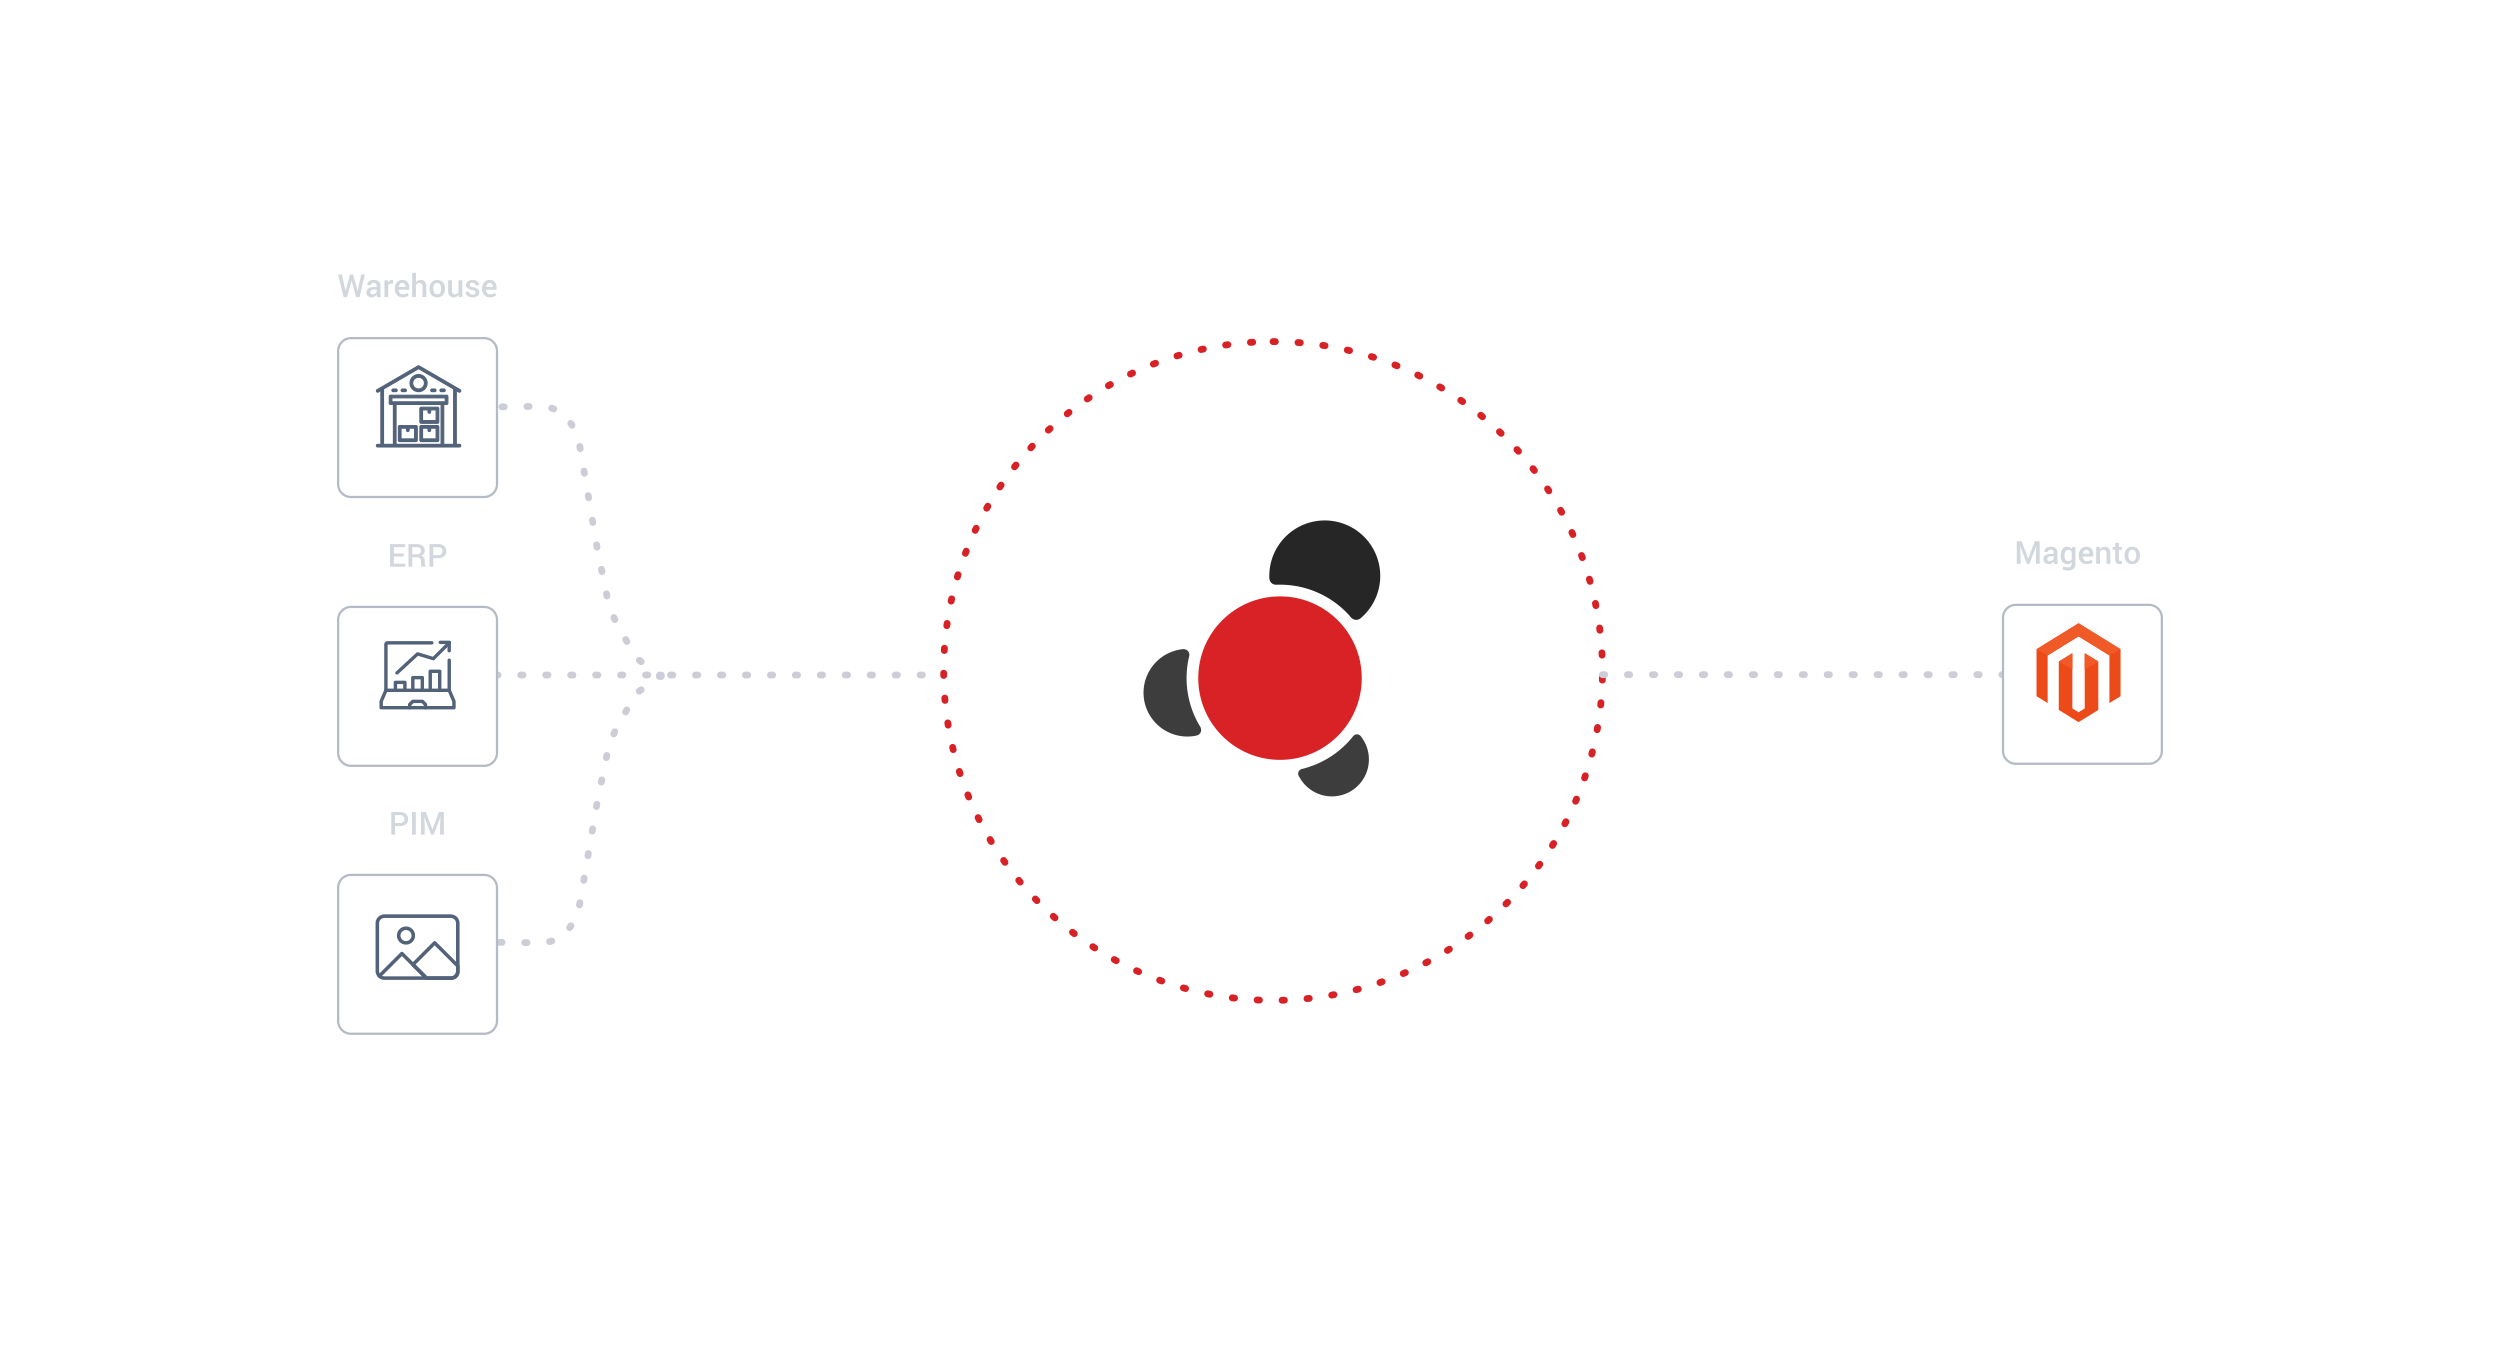<svg xmlns="http://www.w3.org/2000/svg" xmlns:xlink="http://www.w3.org/1999/xlink" width="1101.612" height="604.518" viewBox="0 0 1101.612 604.518">
  <defs>
    <filter id="Path_4440" x="299.664" y="54.358" width="522.615" height="522.615" filterUnits="userSpaceOnUse">
      <feOffset dy="20" input="SourceAlpha"/>
      <feGaussianBlur stdDeviation="49.5" result="blur"/>
      <feFlood flood-color="#3c485a" flood-opacity="0.149"/>
      <feComposite operator="in" in2="blur"/>
      <feComposite in="SourceGraphic"/>
    </filter>
    <filter id="Path_4735" x="0" y="0" width="368" height="368" filterUnits="userSpaceOnUse">
      <feOffset dy="5" input="SourceAlpha"/>
      <feGaussianBlur stdDeviation="49.5" result="blur-2"/>
      <feFlood flood-color="#3c485a" flood-opacity="0.102"/>
      <feComposite operator="in" in2="blur-2"/>
      <feComposite in="SourceGraphic"/>
    </filter>
    <filter id="Path_4736" x="0" y="118.445" width="368" height="368" filterUnits="userSpaceOnUse">
      <feOffset dy="5" input="SourceAlpha"/>
      <feGaussianBlur stdDeviation="49.5" result="blur-3"/>
      <feFlood flood-color="#3c485a" flood-opacity="0.102"/>
      <feComposite operator="in" in2="blur-3"/>
      <feComposite in="SourceGraphic"/>
    </filter>
    <filter id="Path_4738" x="0" y="236.518" width="368" height="368" filterUnits="userSpaceOnUse">
      <feOffset dy="5" input="SourceAlpha"/>
      <feGaussianBlur stdDeviation="49.5" result="blur-4"/>
      <feFlood flood-color="#3c485a" flood-opacity="0.102"/>
      <feComposite operator="in" in2="blur-4"/>
      <feComposite in="SourceGraphic"/>
    </filter>
    <filter id="Path_4741" x="733.612" y="117.543" width="368" height="368" filterUnits="userSpaceOnUse">
      <feOffset dy="5" input="SourceAlpha"/>
      <feGaussianBlur stdDeviation="49.5" result="blur-5"/>
      <feFlood flood-color="#3c485a" flood-opacity="0.102"/>
      <feComposite operator="in" in2="blur-5"/>
      <feComposite in="SourceGraphic"/>
    </filter>
  </defs>
  <g id="Group_3704" data-name="Group 3704" transform="translate(31 -74.978)">
    <path id="Path_4439" data-name="Path 4439" d="M145.144,0A145.144,145.144,0,1,1,0,145.144,145.144,145.144,0,0,1,145.144,0Z" transform="translate(384.828 225.5)" fill="none" stroke="#d82125" stroke-linecap="round" stroke-width="3" stroke-dasharray="1 10"/>
    <g transform="matrix(1, 0, 0, 1, -31, 74.98)" filter="url(#Path_4440)">
      <path id="Path_4440-2" data-name="Path 4440" d="M112.808,0A112.808,112.808,0,1,1,0,112.808,112.808,112.808,0,0,1,112.808,0Z" transform="translate(448.16 182.86)" fill="#fff"/>
    </g>
    <g id="Group_3099" data-name="Group 3099" transform="translate(472.992 304.316)">
      <path id="Path_1150" data-name="Path 1150" d="M580.378,215.772c-.02.078-.038.157-.055.236a41.281,41.281,0,0,0,4.109,29.056c.209.375.431.74.641,1.113a3.156,3.156,0,0,1,.635,2.166,2.678,2.678,0,0,1-1.189,1.8,5.537,5.537,0,0,1-1.038.368c-.406.073-.815.147-1.229.2a19.3,19.3,0,0,1-5.236-38.244c.052-.006.1-.01.154-.021a2.858,2.858,0,0,1,2.16.306,2.506,2.506,0,0,1,1.046,3.014" transform="translate(-560.432 -155.676)" fill="#3d3d3d"/>
      <ellipse id="Ellipse_123" data-name="Ellipse 123" cx="36.023" cy="36.023" rx="36.023" ry="36.023" transform="translate(24.016 33.45)" fill="#d82225"/>
      <path id="Path_1151" data-name="Path 1151" d="M606.015,197c.8-.045.965-.026,1.774-.026a41.072,41.072,0,0,1,30.821,13.875,3.538,3.538,0,0,0,2.415,1.605,2.969,2.969,0,0,0,2.439-.845l.587-.5a24.442,24.442,0,1,0-40.978-18,4.842,4.842,0,0,0,.245,2.05,2.84,2.84,0,0,0,2.7,1.835" transform="translate(-547.751 -168.675)" fill="#262626"/>
      <path id="Path_1152" data-name="Path 1152" d="M640.66,242.385q.315.42.6.863A16.3,16.3,0,1,1,613.68,260.6c-.131-.214-.25-.436-.379-.653a2.176,2.176,0,0,1-.291-2.076,2.328,2.328,0,0,1,1.928-1.412,12.615,12.615,0,0,0,1.34-.362,41.185,41.185,0,0,0,19.807-12.728c.258-.3.5-.614.76-.911a2.69,2.69,0,0,1,1.212-1.026,2.115,2.115,0,0,1,1.863.206A2.526,2.526,0,0,1,640.66,242.385Z" transform="translate(-544.832 -147.062)" fill="#3d3d3d"/>
    </g>
    <path id="Path_4731" data-name="Path 4731" d="M0,0H202.487" transform="translate(176.461 372.423)" fill="none" stroke="#cccdd7" stroke-linecap="round" stroke-width="3" stroke-dasharray="1 10"/>
    <path id="Path_4732" data-name="Path 4732" d="M797.686,107.607l-10.224,7.513c-16.317,25.084-11.863,23.8-17.035,43.018l-9.093,52.729c-6.317,18.04-17.115,14.54-26.929,14.54H714.085" transform="translate(-537.322 264.815)" fill="none" stroke="#cccdd7" stroke-linecap="round" stroke-miterlimit="10" stroke-width="3" stroke-dasharray="1 10"/>
    <path id="Path_4733" data-name="Path 4733" d="M797.686,226.717l-10.224-7.579c-16.317-25.3-11.863-24-17.035-43.4l-9.092-53.192c-6.317-18.2-17.115-14.668-26.929-14.668H714.085" transform="translate(-537.322 146.37)" fill="none" stroke="#cccdd7" stroke-linecap="round" stroke-miterlimit="10" stroke-width="3" stroke-dasharray="1 10"/>
    <path id="Path_4734" data-name="Path 4734" d="M-31.75-2.652v.014l.007-.034,1.989-7.28h1.326l2.01,7.3.007.048.007-.068,1.572-7.28H-23.2L-25.563,0h-1.511l-1.989-7.144H-29.1L-31.1,0h-1.518l-2.358-9.953h1.634ZM-17.777,0q-.089-.28-.147-.547A3.909,3.909,0,0,1-18-1.08a2.935,2.935,0,0,1-.9.872,2.287,2.287,0,0,1-1.248.352,2.459,2.459,0,0,1-1.774-.595,2.16,2.16,0,0,1-.619-1.634,1.93,1.93,0,0,1,.848-1.671,4.093,4.093,0,0,1,2.386-.6h1.292V-5a1.2,1.2,0,0,0-.342-.909,1.356,1.356,0,0,0-.978-.328,1.384,1.384,0,0,0-.9.273.868.868,0,0,0-.335.7h-1.6l-.007-.041A1.832,1.832,0,0,1-21.4-6.856a3.317,3.317,0,0,1,2.164-.677,3.164,3.164,0,0,1,2.085.656,2.31,2.31,0,0,1,.793,1.887V-1.7a6.064,6.064,0,0,0,.062.878A4.664,4.664,0,0,0-16.1,0Zm-2.037-1.189A2.088,2.088,0,0,0-18.683-1.5a1.583,1.583,0,0,0,.667-.718V-3.315h-1.319a1.666,1.666,0,0,0-1.135.359,1.09,1.09,0,0,0-.41.844.861.861,0,0,0,.277.673A1.14,1.14,0,0,0-19.814-1.189Zm8.887-4.71-.711-.027a1.49,1.49,0,0,0-.81.205,1.351,1.351,0,0,0-.5.581V0h-1.661V-7.4h1.518l.109,1.073a2.372,2.372,0,0,1,.721-.889,1.679,1.679,0,0,1,1.015-.321,1.548,1.548,0,0,1,.28.024,2.047,2.047,0,0,1,.239.058ZM-6.593.144A3.216,3.216,0,0,1-9.1-.885a3.782,3.782,0,0,1-.933-2.642V-3.8a3.927,3.927,0,0,1,.926-2.676A2.93,2.93,0,0,1-6.785-7.533a2.891,2.891,0,0,1,2.293.906,3.549,3.549,0,0,1,.8,2.43v.978H-8.309l-.014.034a2.329,2.329,0,0,0,.516,1.442,1.632,1.632,0,0,0,1.316.561,3.557,3.557,0,0,0,1.148-.164,3.763,3.763,0,0,0,.923-.472l.533,1.087a3.441,3.441,0,0,1-1.107.622A4.64,4.64,0,0,1-6.593.144ZM-6.785-6.2A1.246,1.246,0,0,0-7.8-5.711a2.407,2.407,0,0,0-.492,1.241l.014.034h2.933v-.171A1.77,1.77,0,0,0-5.7-5.756,1.31,1.31,0,0,0-6.785-6.2Zm6.07-.239a2.637,2.637,0,0,1,.9-.807,2.42,2.42,0,0,1,1.172-.287,2.329,2.329,0,0,1,1.835.742A3.366,3.366,0,0,1,3.852-4.5V0H2.191V-4.519a1.873,1.873,0,0,0-.349-1.265A1.332,1.332,0,0,0,.8-6.173a1.855,1.855,0,0,0-.872.2,1.792,1.792,0,0,0-.639.557V0H-2.375V-10.664H-.714ZM5.267-3.767a4.029,4.029,0,0,1,.9-2.707,3.111,3.111,0,0,1,2.481-1.06,3.1,3.1,0,0,1,2.5,1.06,3.994,3.994,0,0,1,.909,2.707v.144A4.014,4.014,0,0,1,11.146-.9,3.1,3.1,0,0,1,8.665.144a3.124,3.124,0,0,1-2.5-1.053,4.023,4.023,0,0,1-.9-2.714Zm1.661.144a3.3,3.3,0,0,0,.424,1.764,1.429,1.429,0,0,0,1.313.677,1.436,1.436,0,0,0,1.3-.677A3.221,3.221,0,0,0,10.4-3.623v-.144A3.18,3.18,0,0,0,9.963-5.51,1.441,1.441,0,0,0,8.651-6.2a1.429,1.429,0,0,0-1.3.69,3.282,3.282,0,0,0-.424,1.743ZM18.112-1.08a2.531,2.531,0,0,1-.882.906A2.357,2.357,0,0,1,16,.144,2.351,2.351,0,0,1,14.14-.615a3.5,3.5,0,0,1-.67-2.358V-7.4h1.654V-2.96a2.217,2.217,0,0,0,.314,1.36,1.148,1.148,0,0,0,.95.39A2.136,2.136,0,0,0,17.4-1.425a1.564,1.564,0,0,0,.639-.625V-7.4H19.7V0H18.249Zm7.479-.93a.772.772,0,0,0-.328-.636,3.273,3.273,0,0,0-1.224-.444,5.079,5.079,0,0,1-2.006-.8,1.669,1.669,0,0,1-.68-1.4,2,2,0,0,1,.786-1.586,3.126,3.126,0,0,1,2.071-.656,3.244,3.244,0,0,1,2.15.667,1.974,1.974,0,0,1,.762,1.651l-.014.041H25.515a1.042,1.042,0,0,0-.349-.786,1.34,1.34,0,0,0-.957-.328,1.369,1.369,0,0,0-.916.27.838.838,0,0,0-.314.66.74.74,0,0,0,.3.619,3.193,3.193,0,0,0,1.207.407,5.083,5.083,0,0,1,2.068.81A1.708,1.708,0,0,1,27.224-2.1,1.939,1.939,0,0,1,26.4-.479a3.51,3.51,0,0,1-2.17.622,3.313,3.313,0,0,1-2.276-.738,2.085,2.085,0,0,1-.793-1.7l.014-.041h1.545a1.108,1.108,0,0,0,.465.937A1.868,1.868,0,0,0,24.25-1.1a1.7,1.7,0,0,0,.991-.246A.772.772,0,0,0,25.59-2.01Zm6.3,2.153A3.216,3.216,0,0,1,29.381-.885a3.782,3.782,0,0,1-.933-2.642V-3.8a3.927,3.927,0,0,1,.926-2.676,2.93,2.93,0,0,1,2.321-1.056,2.891,2.891,0,0,1,2.293.906,3.549,3.549,0,0,1,.8,2.43v.978H30.17l-.014.034a2.329,2.329,0,0,0,.516,1.442,1.632,1.632,0,0,0,1.316.561,3.557,3.557,0,0,0,1.148-.164,3.763,3.763,0,0,0,.923-.472l.533,1.087a3.441,3.441,0,0,1-1.107.622A4.64,4.64,0,0,1,31.886.144ZM31.695-6.2a1.246,1.246,0,0,0-1.012.489,2.407,2.407,0,0,0-.492,1.241l.014.034h2.933v-.171a1.77,1.77,0,0,0-.359-1.148A1.31,1.31,0,0,0,31.695-6.2Z" transform="translate(153 205.868)" fill="#b4bbc6" opacity="0.604"/>
    <g transform="matrix(1, 0, 0, 1, -31, 74.98)" filter="url(#Path_4735)">
      <path id="Path_4735-2" data-name="Path 4735" d="M5.669,0H64.331A5.669,5.669,0,0,1,70,5.669V64.331A5.669,5.669,0,0,1,64.331,70H5.669A5.669,5.669,0,0,1,0,64.331V5.669A5.669,5.669,0,0,1,5.669,0Z" transform="translate(149 144)" fill="#fff" stroke="#b4bbc6" stroke-width="1"/>
    </g>
    <g id="Group_3697" data-name="Group 3697" transform="translate(52.1 -555.382)">
      <g id="Group_2978" data-name="Group 2978" transform="translate(97.586 795.423)">
        <path id="Path_3624" data-name="Path 3624" d="M128.49,802.513a3.756,3.756,0,1,0,3.756,3.756A3.76,3.76,0,0,0,128.49,802.513Zm0,6.35a2.594,2.594,0,1,1,2.594-2.594A2.6,2.6,0,0,1,128.49,808.863Z" transform="translate(-124.734 -802.513)" fill="#526279" stroke="#526279" stroke-width="0.5"/>
      </g>
      <g id="Group_2979" data-name="Group 2979" transform="translate(106.701 801.773)">
        <path id="Path_3625" data-name="Path 3625" d="M152.268,820.481h-1.162a.581.581,0,0,0,0,1.162h1.162a.581.581,0,1,0,0-1.162Z" transform="translate(-150.525 -820.481)" fill="#526279" stroke="#526279" stroke-width="0.5"/>
      </g>
      <g id="Group_2980" data-name="Group 2980" transform="translate(110.768 801.773)">
        <path id="Path_3626" data-name="Path 3626" d="M163.777,820.481h-1.162a.581.581,0,0,0,0,1.162h1.162a.581.581,0,1,0,0-1.162Z" transform="translate(-162.034 -820.481)" fill="#526279" stroke="#526279" stroke-width="0.5"/>
      </g>
      <g id="Group_2981" data-name="Group 2981" transform="translate(89.591 801.773)">
        <path id="Path_3627" data-name="Path 3627" d="M103.854,820.481h-1.162a.581.581,0,1,0,0,1.162h1.162a.581.581,0,1,0,0-1.162Z" transform="translate(-102.111 -820.481)" fill="#526279" stroke="#526279" stroke-width="0.5"/>
      </g>
      <g id="Group_2982" data-name="Group 2982" transform="translate(93.658 801.773)">
        <path id="Path_3628" data-name="Path 3628" d="M115.363,820.481H114.2a.581.581,0,1,0,0,1.162h1.162a.581.581,0,1,0,0-1.162Z" transform="translate(-113.62 -820.481)" fill="#526279" stroke="#526279" stroke-width="0.5"/>
      </g>
      <g id="Group_2983" data-name="Group 2983" transform="translate(92.442 817.87)">
        <path id="Path_3629" data-name="Path 3629" d="M117.916,866.03H110.76a.581.581,0,0,0-.581.581V872.5a.581.581,0,0,0,.581.581h7.156a.581.581,0,0,0,.581-.581v-5.893A.581.581,0,0,0,117.916,866.03Zm-.581,5.893h-5.994v-4.731h2.416v.914a.581.581,0,0,0,1.162,0v-.914h2.416Z" transform="translate(-110.179 -866.03)" fill="#526279" stroke="#526279" stroke-width="0.5"/>
      </g>
      <g id="Group_2984" data-name="Group 2984" transform="translate(101.923 817.87)">
        <path id="Path_3630" data-name="Path 3630" d="M144.742,866.03h-7.156a.581.581,0,0,0-.581.581V872.5a.581.581,0,0,0,.581.581h7.156a.581.581,0,0,0,.581-.581v-5.893A.581.581,0,0,0,144.742,866.03Zm-.581,5.893h-5.993v-4.731h2.416v.914a.581.581,0,0,0,1.162,0v-.914h2.416Z" transform="translate(-137.005 -866.03)" fill="#526279" stroke="#526279" stroke-width="0.5"/>
      </g>
      <g id="Group_2985" data-name="Group 2985" transform="translate(101.923 809.817)">
        <path id="Path_3631" data-name="Path 3631" d="M144.742,843.244h-7.156a.581.581,0,0,0-.581.581v5.893a.581.581,0,0,0,.581.581h7.156a.581.581,0,0,0,.581-.581v-5.893A.581.581,0,0,0,144.742,843.244Zm-.581,5.893h-5.993v-4.731h2.416v.914a.581.581,0,0,0,1.162,0v-.914h2.416Z" transform="translate(-137.005 -843.244)" fill="#526279" stroke="#526279" stroke-width="0.5"/>
      </g>
      <g id="Group_2986" data-name="Group 2986" transform="translate(82.748 791.548)">
        <path id="Path_3632" data-name="Path 3632" d="M119.357,826.16h-1.4V802.449l1.106.642a.581.581,0,1,0,.583-1.005l-18.013-10.46a.582.582,0,0,0-.583,0l-18.013,10.46a.581.581,0,0,0,.583,1.005l1.111-.645V826.16h-1.4a.581.581,0,1,0,0,1.162h36.025a.581.581,0,1,0,0-1.162Zm-27.94,0V808.583h19.851V826.16Zm-1.825-18.739v-1.743h23.5v1.743Zm22.838,18.739V808.583h1.244a.581.581,0,0,0,.581-.581V805.1a.581.581,0,0,0-.581-.581H89.01a.581.581,0,0,0-.581.581V808a.581.581,0,0,0,.581.581h1.244V826.16H85.894V801.771l15.448-8.971,15.452,8.973V826.16Z" transform="translate(-82.748 -791.548)" fill="#526279" stroke="#526279" stroke-width="0.5"/>
      </g>
    </g>
    <g transform="matrix(1, 0, 0, 1, -31, 74.98)" filter="url(#Path_4736)">
      <path id="Path_4736-2" data-name="Path 4736" d="M5.669,0H64.331A5.669,5.669,0,0,1,70,5.669V64.331A5.669,5.669,0,0,1,64.331,70H5.669A5.669,5.669,0,0,1,0,64.331V5.669A5.669,5.669,0,0,1,5.669,0Z" transform="translate(149 262.45)" fill="#fff" stroke="#b4bbc6" stroke-width="1"/>
    </g>
    <path id="Path_4737" data-name="Path 4737" d="M-6.111-4.478h-4.354v3.151h5.052V0h-6.713V-9.953h6.665V-8.62h-5v2.81h4.354Zm3.76.349V0H-4.013V-9.953H-.335A3.94,3.94,0,0,1,2.242-9.2a2.628,2.628,0,0,1,.909,2.146,2.22,2.22,0,0,1-.4,1.33,2.744,2.744,0,0,1-1.166.892,2.082,2.082,0,0,1,1.21.872,2.805,2.805,0,0,1,.369,1.487v.827a3.354,3.354,0,0,0,.109.854,1.2,1.2,0,0,0,.369.636V0H1.935a1.113,1.113,0,0,1-.352-.711,5.938,5.938,0,0,1-.079-.95v-.8a1.674,1.674,0,0,0-.437-1.217,1.6,1.6,0,0,0-1.2-.451Zm0-1.333H-.424a2.254,2.254,0,0,0,1.456-.383A1.437,1.437,0,0,0,1.49-7.014a1.546,1.546,0,0,0-.451-1.179A1.935,1.935,0,0,0-.335-8.62H-2.352Zm9.27,1.688V0H5.257V-9.953h3.89a3.687,3.687,0,0,1,2.581.851,2.886,2.886,0,0,1,.933,2.239,2.881,2.881,0,0,1-.933,2.246,3.706,3.706,0,0,1-2.581.844Zm0-1.333H9.146A1.821,1.821,0,0,0,10.534-5.6,1.749,1.749,0,0,0,11-6.85a1.8,1.8,0,0,0-.465-1.265A1.793,1.793,0,0,0,9.146-8.62H6.918Z" transform="translate(153 324.69)" fill="#b4bbc6" opacity="0.604"/>
    <g id="Group_3698" data-name="Group 3698" transform="translate(-266.037 39.233)">
      <path id="Path_3617" data-name="Path 3617" d="M432.982,349l2.092,4.881v2.789H403v-2.789L405.092,349" transform="translate(0 -9.082)" fill="none" stroke="#526279" stroke-linecap="round" stroke-linejoin="round" stroke-width="1.5"/>
      <path id="Path_3618" data-name="Path 3618" d="M421,358.789v-1.395L422.395,356h4.213l1.365,1.395v1.395" transform="translate(-5.449 -11.201)" fill="none" stroke="#526279" stroke-linecap="round" stroke-linejoin="round" stroke-width="1.5"/>
      <path id="Path_3619" data-name="Path 3619" d="M433.891,326.67v13.248H406V319.693a.693.693,0,0,1,.693-.693h19.528" transform="translate(-0.908)" fill="none" stroke="#526279" stroke-linecap="round" stroke-linejoin="round" stroke-width="1.5"/>
      <path id="Path_3620" data-name="Path 3620" d="M413,332.248l9.064-8.367,6.973,2.092L436.01,319" transform="translate(-3.027)" fill="none" stroke="#526279" stroke-linecap="round" stroke-linejoin="round" stroke-width="1.5"/>
      <line id="Line_64" data-name="Line 64" x1="4" transform="translate(429.037 318.794)" fill="none" stroke="#526279" stroke-linecap="round" stroke-linejoin="round" stroke-width="1.5"/>
      <line id="Line_65" data-name="Line 65" x2="0.005" y2="3.474" transform="translate(432.977 319.012)" fill="none" stroke="#526279" stroke-linecap="round" stroke-linejoin="round" stroke-width="1.5"/>
      <path id="Path_3621" data-name="Path 3621" d="M416.184,347.486V344H412v3.486" transform="translate(-2.725 -7.568)" fill="none" stroke="#526279" stroke-linecap="round" stroke-linejoin="round" stroke-width="1.5"/>
      <path id="Path_3622" data-name="Path 3622" d="M427.184,346.578V341H423v5.578" transform="translate(-6.055 -6.66)" fill="none" stroke="#526279" stroke-linecap="round" stroke-linejoin="round" stroke-width="1.5"/>
      <path id="Path_3623" data-name="Path 3623" d="M438.184,345.367V337H434v8.367" transform="translate(-9.385 -5.449)" fill="none" stroke="#526279" stroke-linecap="round" stroke-linejoin="round" stroke-width="1.5"/>
    </g>
    <g transform="matrix(1, 0, 0, 1, -31, 74.98)" filter="url(#Path_4738)">
      <path id="Path_4738-2" data-name="Path 4738" d="M5.669,0H64.331A5.669,5.669,0,0,1,70,5.669V64.331A5.669,5.669,0,0,1,64.331,70H5.669A5.669,5.669,0,0,1,0,64.331V5.669A5.669,5.669,0,0,1,5.669,0Z" transform="translate(149 380.52)" fill="#fff" stroke="#b4bbc6" stroke-width="1"/>
    </g>
    <path id="Path_4739" data-name="Path 4739" d="M-9.919-3.773V0H-11.58V-9.953h3.89A3.687,3.687,0,0,1-5.11-9.1a2.886,2.886,0,0,1,.933,2.239A2.881,2.881,0,0,1-5.11-4.618a3.706,3.706,0,0,1-2.581.844Zm0-1.333H-7.69A1.821,1.821,0,0,0-6.3-5.6,1.749,1.749,0,0,0-5.838-6.85,1.8,1.8,0,0,0-6.3-8.114,1.793,1.793,0,0,0-7.69-8.62H-9.919ZM-.779,0H-2.44V-9.953H-.779ZM3.644-9.953,6.508-2.3h.041L9.42-9.953h2.153V0H9.912V-3.391L10.076-7.7l-.041-.007L7.082,0H5.968L3.028-7.69l-.041.007.164,4.293V0H1.49V-9.953Z" transform="translate(153 442.761)" fill="#b4bbc6" opacity="0.604"/>
    <g id="Group_3699" data-name="Group 3699" transform="translate(44.387 209.587)">
      <g id="Group_3032" data-name="Group 3032" transform="translate(90.102 268.304)">
        <g id="Group_3031" data-name="Group 3031">
          <path id="Path_3669" data-name="Path 3669" d="M125.558,293.249A2.355,2.355,0,0,1,123.2,295.6H94.024a2.355,2.355,0,0,1-2.354-2.352V272.226a2.356,2.356,0,0,1,2.354-2.353H123.2a2.356,2.356,0,0,1,2.354,2.353Zm1.569-21.023A3.926,3.926,0,0,0,123.2,268.3H94.024a3.927,3.927,0,0,0-3.922,3.922v21.023a3.926,3.926,0,0,0,3.922,3.922H123.2a3.926,3.926,0,0,0,3.922-3.922Z" transform="translate(-90.102 -268.304)" fill="#526279"/>
        </g>
      </g>
      <g id="Group_3034" data-name="Group 3034" transform="translate(91.024 284.777)">
        <path id="Path_3671" data-name="Path 3671" d="M92.646,301.076l9.9-9.9a.785.785,0,0,1-1.109,0l10.119,10.119h0a.785.785,0,0,0,1.109-1.11h0l-10.119-10.118a.783.783,0,0,0-1.109,0l-9.9,9.9h0a.784.784,0,0,0,1.109,1.109Z" transform="translate(-91.307 -289.834)" fill="#526279"/>
      </g>
      <g id="Group_3037" data-name="Group 3037" transform="translate(99.515 273.638)">
        <path id="Path_3674" data-name="Path 3674" d="M106.406,276.845a2.431,2.431,0,1,1-2.432,2.431A2.434,2.434,0,0,1,106.406,276.845Zm-4,2.431a4,4,0,1,0,4-4A4.005,4.005,0,0,0,102.4,279.276Z" transform="translate(-102.405 -275.276)" fill="#526279"/>
      </g>
      <g id="Group_3038" data-name="Group 3038" transform="translate(105.79 280.07)">
        <path id="Path_3675" data-name="Path 3675" d="M130.374,296.861a2.178,2.178,0,0,1-2.581,2.386.79.79,0,0,1,.227-.034H117.353a.783.783,0,0,1,.555.231l-5.962-5.963a.786.786,0,0,1,0,1.11l9.57-9.57a.785.785,0,0,1-1.109,0l10.2,10.2a.781.781,0,0,1-.23-.554Zm1.339-2.751-10.2-10.2a.785.785,0,0,0-1.109,0l-9.57,9.57a.785.785,0,0,0,0,1.11l5.962,5.961a.779.779,0,0,0,.555.23h10.668a.754.754,0,0,0,.226-.034,3.564,3.564,0,0,0,3.7-3.888v-2.2A.778.778,0,0,0,131.713,294.111Z" transform="translate(-110.606 -283.682)" fill="#526279"/>
      </g>
    </g>
    <path id="Path_4740" data-name="Path 4740" d="M0,0H195.459" transform="translate(675.116 372.261)" fill="none" stroke="#cccdd7" stroke-linecap="round" stroke-width="3" stroke-dasharray="1 10"/>
    <g transform="matrix(1, 0, 0, 1, -31, 74.98)" filter="url(#Path_4741)">
      <path id="Path_4741-2" data-name="Path 4741" d="M5.669,0H64.331A5.669,5.669,0,0,1,70,5.669V64.331A5.669,5.669,0,0,1,64.331,70H5.669A5.669,5.669,0,0,1,0,64.331V5.669A5.669,5.669,0,0,1,5.669,0Z" transform="translate(882.61 261.54)" fill="#fff" stroke="#b4bbc6" stroke-width="1"/>
    </g>
    <path id="Path_4775" data-name="Path 4775" d="M-24.732-9.953-21.868-2.3h.041l2.871-7.656H-16.8V0h-1.661V-3.391L-18.3-7.7l-.041-.007L-21.294,0h-1.114l-2.939-7.69-.041.007.164,4.293V0h-1.661V-9.953ZM-10.384,0q-.089-.28-.147-.547a3.909,3.909,0,0,1-.079-.533,2.935,2.935,0,0,1-.9.872,2.287,2.287,0,0,1-1.248.352A2.459,2.459,0,0,1-14.53-.451a2.16,2.16,0,0,1-.619-1.634A1.93,1.93,0,0,1-14.3-3.756a4.093,4.093,0,0,1,2.386-.6h1.292V-5a1.2,1.2,0,0,0-.342-.909,1.356,1.356,0,0,0-.978-.328,1.384,1.384,0,0,0-.9.273.868.868,0,0,0-.335.7h-1.6l-.007-.041A1.832,1.832,0,0,1-14-6.856a3.317,3.317,0,0,1,2.164-.677,3.164,3.164,0,0,1,2.085.656A2.31,2.31,0,0,1-8.962-4.99V-1.7A6.064,6.064,0,0,0-8.9-.824,4.664,4.664,0,0,0-8.7,0Zm-2.037-1.189A2.088,2.088,0,0,0-11.29-1.5a1.583,1.583,0,0,0,.667-.718V-3.315h-1.319a1.666,1.666,0,0,0-1.135.359,1.09,1.09,0,0,0-.41.844.861.861,0,0,0,.277.673A1.14,1.14,0,0,0-12.421-1.189ZM-7.52-3.6a4.816,4.816,0,0,1,.772-2.851A2.486,2.486,0,0,1-4.6-7.533a2.33,2.33,0,0,1,1.166.284,2.463,2.463,0,0,1,.851.817L-2.42-7.4h1.381V0a2.791,2.791,0,0,1-.882,2.208,3.657,3.657,0,0,1-2.5.779,4.9,4.9,0,0,1-1.166-.154A5.414,5.414,0,0,1-6.72,2.427l.355-1.306a4.021,4.021,0,0,0,.906.332,4.34,4.34,0,0,0,1.022.12,1.9,1.9,0,0,0,1.319-.386A1.542,1.542,0,0,0-2.7,0V-.759a2.324,2.324,0,0,1-.824.673,2.482,2.482,0,0,1-1.09.229A2.554,2.554,0,0,1-6.747-.848a4.118,4.118,0,0,1-.772-2.6Zm1.661.144a2.9,2.9,0,0,0,.407,1.63A1.408,1.408,0,0,0-4.19-1.21a1.7,1.7,0,0,0,.9-.222A1.64,1.64,0,0,0-2.7-2.071v-3.24a1.775,1.775,0,0,0-.6-.632,1.622,1.622,0,0,0-.878-.229,1.366,1.366,0,0,0-1.268.718A3.7,3.7,0,0,0-5.858-3.6ZM3.883.144A3.216,3.216,0,0,1,1.377-.885,3.782,3.782,0,0,1,.444-3.527V-3.8a3.927,3.927,0,0,1,.926-2.676A2.93,2.93,0,0,1,3.691-7.533a2.891,2.891,0,0,1,2.293.906,3.549,3.549,0,0,1,.8,2.43v.978H2.167l-.014.034a2.329,2.329,0,0,0,.516,1.442,1.632,1.632,0,0,0,1.316.561,3.557,3.557,0,0,0,1.148-.164,3.763,3.763,0,0,0,.923-.472L6.59-.731a3.441,3.441,0,0,1-1.107.622A4.64,4.64,0,0,1,3.883.144ZM3.691-6.2a1.246,1.246,0,0,0-1.012.489,2.407,2.407,0,0,0-.492,1.241l.014.034H5.134v-.171a1.77,1.77,0,0,0-.359-1.148A1.31,1.31,0,0,0,3.691-6.2ZM9.625-7.4l.1,1.066a2.646,2.646,0,0,1,.913-.885,2.435,2.435,0,0,1,1.241-.318,2.328,2.328,0,0,1,1.8.7,3.143,3.143,0,0,1,.646,2.184V0H12.66V-4.635a1.661,1.661,0,0,0-.345-1.186,1.41,1.41,0,0,0-1.049-.352,1.74,1.74,0,0,0-.868.215,1.8,1.8,0,0,0-.629.591V0H8.107V-7.4Zm8.49-1.8v1.8h1.326v1.23H18.115v4.088a.891.891,0,0,0,.2.653.718.718,0,0,0,.526.195,1.469,1.469,0,0,0,.267-.024,1.621,1.621,0,0,0,.246-.065L19.53-.1a1.9,1.9,0,0,1-.506.181,2.812,2.812,0,0,1-.608.065A1.9,1.9,0,0,1,16.98-.393a2.35,2.35,0,0,1-.52-1.685V-6.166H15.333V-7.4h1.128v-1.8Zm2.5,5.428a4.029,4.029,0,0,1,.9-2.707,3.111,3.111,0,0,1,2.481-1.06,3.1,3.1,0,0,1,2.5,1.06A3.994,3.994,0,0,1,27.4-3.767v.144A4.014,4.014,0,0,1,26.489-.9,3.1,3.1,0,0,1,24.008.144a3.124,3.124,0,0,1-2.5-1.053,4.023,4.023,0,0,1-.9-2.714Zm1.661.144A3.3,3.3,0,0,0,22.7-1.859a1.429,1.429,0,0,0,1.313.677,1.436,1.436,0,0,0,1.3-.677,3.221,3.221,0,0,0,.438-1.764v-.144a3.18,3.18,0,0,0-.437-1.743,1.441,1.441,0,0,0-1.312-.69,1.429,1.429,0,0,0-1.3.69,3.282,3.282,0,0,0-.424,1.743Z" transform="translate(884.569 323.423)" fill="#b4bbc6" opacity="0.604"/>
    <g id="Logo" transform="translate(866.383 349.626)">
      <path id="Shape" d="M32.127,35.154v-21L18.514,5.75,4.9,14.158v21L0,32.127V11.435L18.514,0,37.028,11.435V32.127Zm-16.336,2.37,2.723,1.681,2.723-1.681V13.181l5.99,3.7v21.3l-8.712,5.381L9.8,38.181V16.88l5.99-3.7Z" transform="translate(0)" fill="#ed4a19" fill-rule="evenodd"/>
      <path id="Highlight" d="M32.127,14.158,18.514,5.75,4.9,14.158v.016L0,11.435,18.514,0,37.028,11.435l-4.9,2.739Zm-4.9,2.755-5.99,3.347V13.181l5.99,3.7ZM15.791,20.259,9.8,16.912V16.88l5.99-3.7Z" transform="translate(0)" fill="#ef5a27" fill-rule="evenodd"/>
    </g>
  </g>
</svg>
